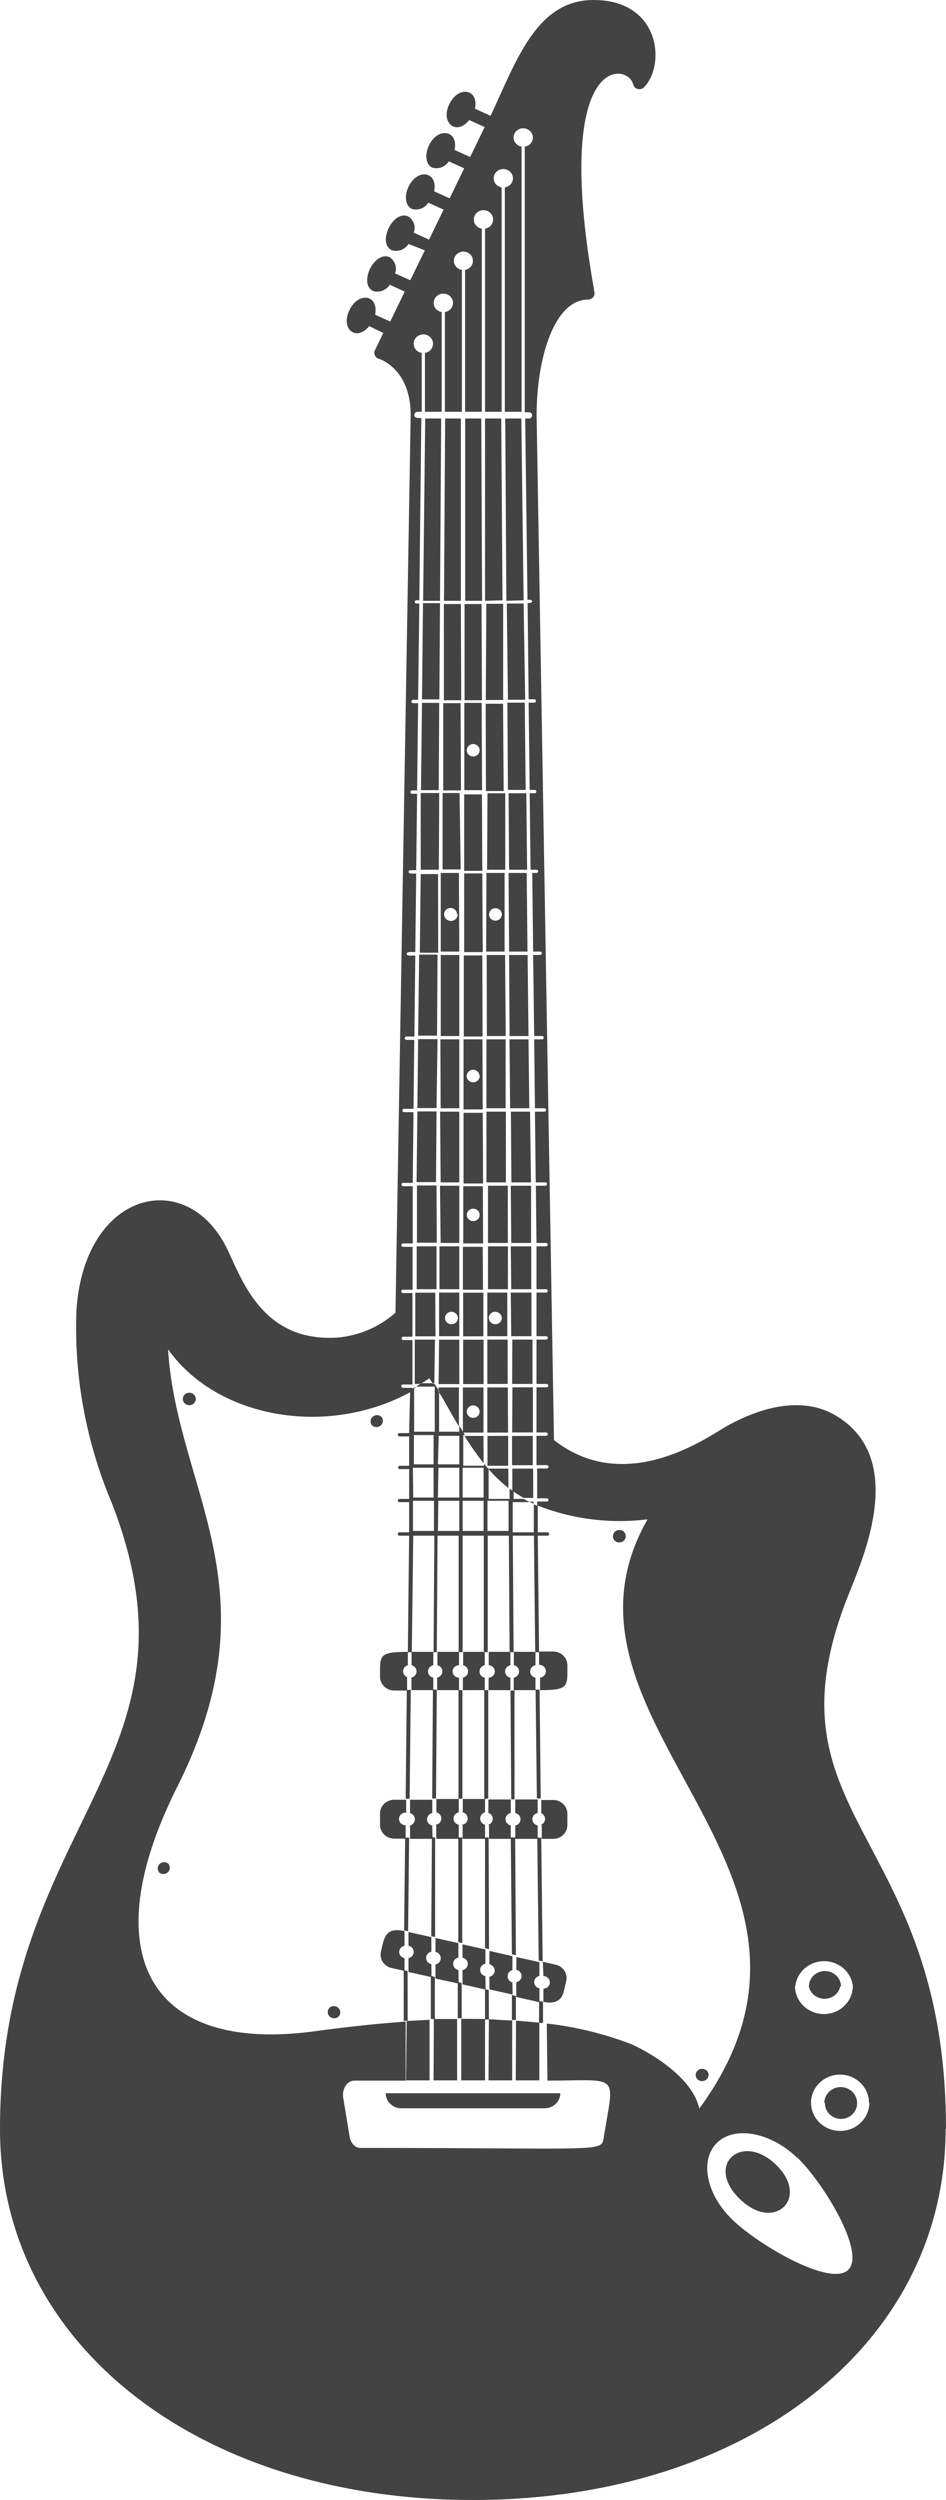 <svg width="25" height="66" viewBox="0 0 25 66" fill="none" xmlns="http://www.w3.org/2000/svg">
<path d="M13.637 53.345C13.851 53.361 14.059 53.378 14.253 53.401V54.922H13.63L13.637 53.345ZM11.458 54.922H12.08V53.302C11.88 53.302 11.675 53.302 11.465 53.302L11.458 54.922ZM24.99 56.208C24.99 61.883 19.737 66 12.495 66C5.253 66 0 61.883 0 56.208C0 48.095 5.607 46.502 2.955 39.68C2.271 38.065 1.952 36.328 2.02 34.585C2.234 31.402 4.974 30.79 6.021 33.008C6.426 33.867 6.98 35.434 8.918 35.312C9.49 35.262 10.029 35.031 10.451 34.654L10.853 10.957C10.853 9.726 10.023 9.476 10.013 9.472C9.99 9.466 9.968 9.454 9.95 9.439C9.932 9.424 9.917 9.405 9.908 9.383C9.897 9.362 9.892 9.338 9.892 9.314C9.892 9.29 9.897 9.267 9.908 9.245L10.129 8.791L9.758 8.61C9.418 9.028 8.993 8.689 9.234 8.189C9.476 7.688 10.013 7.781 9.914 8.31L10.312 8.488L10.696 7.698L10.299 7.517C10.256 7.588 10.19 7.642 10.112 7.672C10.034 7.703 9.948 7.707 9.867 7.685C9.459 7.501 9.891 6.609 10.299 6.79C10.367 6.836 10.418 6.903 10.444 6.981C10.47 7.058 10.469 7.141 10.441 7.218L10.842 7.399L11.227 6.609L10.795 6.441C10.752 6.512 10.685 6.566 10.607 6.597C10.528 6.627 10.441 6.631 10.36 6.609C9.952 6.425 10.387 5.529 10.791 5.714C10.861 5.759 10.913 5.826 10.939 5.904C10.965 5.981 10.963 6.065 10.934 6.142L11.339 6.326L11.723 5.533L11.319 5.352C11.275 5.421 11.21 5.475 11.132 5.505C11.053 5.535 10.967 5.539 10.887 5.516C10.717 5.44 10.676 5.187 10.795 4.93C11.033 4.437 11.573 4.522 11.475 5.052L11.883 5.236L12.267 4.443L11.859 4.259C11.817 4.33 11.751 4.385 11.673 4.415C11.595 4.445 11.508 4.45 11.427 4.427C11.257 4.351 11.216 4.098 11.335 3.841C11.573 3.344 12.114 3.433 12.015 3.959L12.424 4.147L12.808 3.354L12.4 3.17C12.06 3.591 11.635 3.248 11.873 2.752C12.111 2.255 12.655 2.34 12.553 2.87L12.964 3.058C13.644 1.616 14.171 0 15.684 0C17.456 0 17.595 1.721 17.02 2.304C16.999 2.325 16.972 2.341 16.942 2.349C16.912 2.357 16.881 2.357 16.851 2.349C16.822 2.34 16.795 2.325 16.773 2.303C16.752 2.281 16.738 2.254 16.731 2.225C16.609 1.659 14.566 1.333 15.711 7.718C15.715 7.742 15.713 7.766 15.706 7.789C15.699 7.811 15.687 7.833 15.671 7.851C15.655 7.869 15.635 7.883 15.613 7.893C15.59 7.903 15.566 7.909 15.541 7.909C14.65 7.909 14.181 9.449 14.181 10.97L14.64 38.018C16.565 39.525 18.761 37.896 19.224 37.639C20.665 36.849 21.603 37.066 22.117 37.389C23.963 38.518 22.817 41.105 22.457 42.017C20.016 48.01 25 48.28 25 56.208H24.99ZM21.008 52.43C21.008 52.627 21.089 52.815 21.233 52.954C21.376 53.093 21.57 53.171 21.773 53.171C21.976 53.171 22.171 53.093 22.314 52.954C22.458 52.815 22.538 52.627 22.538 52.43C22.517 52.25 22.427 52.083 22.287 51.962C22.147 51.842 21.966 51.775 21.779 51.775C21.591 51.775 21.41 51.842 21.27 51.962C21.13 52.083 21.04 52.25 21.019 52.43H21.008ZM18.472 55.679C23.116 49.356 14.052 45.476 17.112 40.111C16.123 40.234 15.118 40.107 14.195 39.742V39.64H14.45C14.462 39.64 14.473 39.636 14.481 39.628C14.489 39.62 14.494 39.609 14.494 39.597C14.494 39.586 14.489 39.575 14.481 39.567C14.473 39.559 14.462 39.555 14.45 39.555H14.195V38.768H14.45C14.462 38.768 14.473 38.764 14.481 38.755C14.489 38.747 14.494 38.736 14.494 38.725C14.495 38.719 14.494 38.713 14.492 38.708C14.49 38.702 14.486 38.697 14.482 38.693C14.478 38.688 14.473 38.685 14.468 38.683C14.462 38.68 14.456 38.679 14.45 38.679H14.178V37.906H14.43C14.442 37.906 14.453 37.901 14.462 37.893C14.47 37.884 14.475 37.873 14.475 37.861C14.475 37.849 14.47 37.838 14.462 37.83C14.453 37.822 14.442 37.817 14.43 37.817H14.178V36.625H14.43C14.437 36.627 14.444 36.627 14.451 36.626C14.458 36.625 14.465 36.622 14.471 36.618C14.477 36.613 14.482 36.608 14.485 36.601C14.488 36.595 14.49 36.588 14.49 36.581C14.49 36.574 14.488 36.567 14.485 36.56C14.482 36.554 14.477 36.549 14.471 36.544C14.465 36.54 14.458 36.537 14.451 36.536C14.444 36.534 14.437 36.535 14.43 36.536H14.178V35.365H14.43C14.436 35.365 14.442 35.364 14.447 35.362C14.453 35.361 14.459 35.358 14.463 35.353C14.467 35.349 14.471 35.345 14.473 35.339C14.476 35.334 14.477 35.328 14.477 35.322C14.477 35.31 14.472 35.298 14.463 35.289C14.454 35.281 14.442 35.276 14.43 35.276H14.178V34.124H14.43C14.441 34.124 14.452 34.12 14.461 34.111C14.469 34.103 14.474 34.093 14.474 34.081C14.474 34.075 14.473 34.069 14.471 34.064C14.469 34.058 14.466 34.053 14.462 34.049C14.458 34.044 14.453 34.041 14.447 34.039C14.442 34.036 14.436 34.035 14.43 34.035H14.178V32.903H14.43C14.441 32.903 14.452 32.898 14.461 32.89C14.469 32.882 14.474 32.871 14.474 32.86C14.474 32.854 14.473 32.848 14.471 32.843C14.469 32.837 14.466 32.832 14.462 32.828C14.458 32.823 14.453 32.82 14.447 32.818C14.442 32.815 14.436 32.814 14.43 32.814H14.178L14.161 31.303H14.409C14.422 31.303 14.434 31.299 14.443 31.29C14.452 31.281 14.457 31.27 14.457 31.257C14.457 31.251 14.456 31.245 14.453 31.24C14.451 31.235 14.447 31.23 14.443 31.226C14.438 31.222 14.433 31.219 14.427 31.217C14.421 31.215 14.415 31.214 14.409 31.215H14.158L14.137 29.348H14.385C14.398 29.348 14.41 29.343 14.419 29.335C14.428 29.326 14.433 29.314 14.433 29.302C14.433 29.296 14.432 29.291 14.429 29.285C14.427 29.28 14.423 29.275 14.419 29.271C14.414 29.267 14.409 29.264 14.403 29.262C14.398 29.26 14.391 29.259 14.385 29.259H14.137L14.117 27.439H14.324C14.336 27.439 14.347 27.435 14.355 27.427C14.364 27.419 14.368 27.408 14.368 27.397C14.369 27.391 14.368 27.385 14.366 27.379C14.364 27.374 14.361 27.369 14.357 27.364C14.352 27.36 14.347 27.356 14.342 27.354C14.336 27.352 14.33 27.351 14.324 27.351H14.117L14.089 25.211H14.273C14.285 25.211 14.296 25.207 14.304 25.199C14.313 25.191 14.317 25.18 14.317 25.168C14.318 25.163 14.317 25.157 14.315 25.151C14.313 25.145 14.31 25.14 14.306 25.136C14.302 25.132 14.296 25.128 14.291 25.126C14.285 25.123 14.279 25.122 14.273 25.122H14.089L14.066 23.046H14.178C14.19 23.046 14.201 23.041 14.209 23.033C14.217 23.025 14.222 23.014 14.222 23.003C14.222 22.991 14.217 22.98 14.209 22.973C14.201 22.965 14.19 22.96 14.178 22.96H14.021L13.998 20.942H14.13C14.142 20.942 14.153 20.938 14.162 20.93C14.17 20.922 14.175 20.911 14.175 20.9C14.175 20.894 14.174 20.888 14.172 20.882C14.17 20.877 14.167 20.872 14.163 20.867C14.159 20.863 14.154 20.859 14.148 20.857C14.142 20.855 14.136 20.854 14.13 20.854H13.998L13.97 18.55H14.103C14.11 18.552 14.118 18.552 14.125 18.55C14.132 18.549 14.139 18.546 14.145 18.542C14.15 18.538 14.155 18.532 14.158 18.526C14.162 18.519 14.163 18.512 14.163 18.505C14.163 18.498 14.162 18.491 14.158 18.485C14.155 18.478 14.15 18.473 14.145 18.469C14.139 18.464 14.132 18.461 14.125 18.46C14.118 18.459 14.11 18.459 14.103 18.461H13.97L13.943 15.92C13.998 15.92 14.062 15.92 14.062 15.877C14.062 15.834 13.998 15.834 13.94 15.834L13.879 11.049H13.977C14 11.049 14.021 11.04 14.037 11.025C14.053 11.009 14.062 10.988 14.062 10.966C14.062 10.871 13.967 10.884 13.868 10.884V3.871C13.927 3.862 13.981 3.833 14.021 3.79C14.06 3.747 14.082 3.691 14.083 3.634C14.083 3.568 14.056 3.505 14.008 3.459C13.96 3.413 13.895 3.387 13.828 3.387C13.764 3.386 13.703 3.408 13.656 3.45C13.609 3.491 13.58 3.548 13.574 3.609C13.568 3.67 13.587 3.731 13.626 3.779C13.665 3.828 13.721 3.861 13.784 3.871V10.871H13.341V4.947C13.4 4.938 13.454 4.91 13.493 4.866C13.533 4.823 13.555 4.767 13.556 4.71C13.556 4.644 13.529 4.582 13.481 4.535C13.433 4.489 13.368 4.463 13.301 4.463C13.237 4.462 13.176 4.485 13.129 4.526C13.082 4.567 13.053 4.624 13.047 4.685C13.041 4.746 13.06 4.807 13.099 4.856C13.138 4.904 13.194 4.937 13.257 4.947V10.871H12.818V6.036C12.877 6.028 12.932 5.999 12.971 5.954C13.01 5.91 13.032 5.854 13.032 5.796C13.032 5.73 13.005 5.668 12.957 5.621C12.91 5.575 12.845 5.549 12.777 5.549C12.71 5.549 12.645 5.575 12.597 5.621C12.549 5.668 12.522 5.73 12.522 5.796C12.522 5.854 12.543 5.91 12.582 5.954C12.62 5.998 12.674 6.027 12.733 6.036V10.871H12.291V7.126C12.349 7.116 12.402 7.086 12.44 7.042C12.478 6.998 12.498 6.943 12.498 6.885C12.498 6.839 12.485 6.793 12.459 6.754C12.433 6.715 12.396 6.684 12.352 6.664C12.309 6.645 12.26 6.638 12.213 6.644C12.165 6.65 12.12 6.67 12.084 6.7C12.047 6.73 12.02 6.769 12.006 6.814C11.992 6.858 11.991 6.906 12.004 6.95C12.017 6.995 12.043 7.035 12.079 7.067C12.114 7.098 12.159 7.118 12.206 7.126V10.871H11.757V8.238C11.817 8.229 11.871 8.2 11.91 8.156C11.95 8.112 11.971 8.056 11.971 7.998C11.971 7.932 11.944 7.87 11.897 7.823C11.849 7.777 11.784 7.751 11.716 7.751C11.649 7.751 11.584 7.777 11.536 7.823C11.488 7.87 11.461 7.932 11.461 7.998C11.461 8.056 11.482 8.111 11.521 8.155C11.56 8.199 11.613 8.229 11.672 8.238V10.871H11.23V9.318C11.293 9.307 11.35 9.274 11.389 9.226C11.428 9.177 11.447 9.115 11.442 9.054C11.436 8.992 11.407 8.934 11.36 8.893C11.313 8.851 11.252 8.827 11.188 8.827C11.124 8.827 11.062 8.851 11.015 8.893C10.968 8.934 10.939 8.992 10.934 9.054C10.928 9.115 10.947 9.177 10.986 9.226C11.025 9.274 11.082 9.307 11.145 9.318V10.871H11.036C11.014 10.871 10.992 10.88 10.976 10.895C10.96 10.911 10.951 10.932 10.951 10.953C10.951 11.046 11.04 11.036 11.135 11.036L11.081 15.848H11.006C10.994 15.848 10.983 15.852 10.975 15.86C10.966 15.868 10.961 15.879 10.961 15.89C10.961 15.946 11.023 15.933 11.081 15.933L11.05 18.474H10.921C10.908 18.474 10.896 18.479 10.887 18.487C10.878 18.496 10.873 18.508 10.873 18.52C10.873 18.583 10.982 18.563 11.05 18.563L11.023 20.867H10.89C10.884 20.867 10.878 20.868 10.872 20.87C10.867 20.873 10.862 20.876 10.858 20.88C10.853 20.885 10.85 20.89 10.848 20.895C10.846 20.901 10.845 20.907 10.846 20.913C10.846 20.924 10.851 20.935 10.859 20.943C10.867 20.951 10.878 20.956 10.89 20.956H11.023L10.999 22.973H10.842C10.831 22.973 10.82 22.978 10.811 22.986C10.803 22.994 10.798 23.005 10.798 23.016C10.798 23.082 10.928 23.059 10.999 23.059L10.975 25.136C10.9 25.136 10.747 25.113 10.747 25.182C10.747 25.251 10.897 25.224 10.975 25.224L10.951 27.364H10.744C10.731 27.364 10.719 27.369 10.71 27.377C10.701 27.386 10.696 27.398 10.696 27.41C10.696 27.416 10.697 27.422 10.7 27.427C10.702 27.432 10.706 27.437 10.71 27.441C10.715 27.445 10.72 27.448 10.726 27.45C10.732 27.452 10.738 27.453 10.744 27.453H10.948L10.928 29.273H10.679C10.668 29.273 10.656 29.277 10.648 29.285C10.64 29.293 10.635 29.304 10.635 29.315C10.635 29.321 10.635 29.327 10.637 29.333C10.639 29.338 10.643 29.343 10.647 29.348C10.651 29.352 10.656 29.356 10.662 29.358C10.667 29.36 10.673 29.361 10.679 29.361H10.928L10.907 31.228H10.655C10.644 31.228 10.633 31.232 10.624 31.24C10.616 31.248 10.611 31.259 10.611 31.27C10.611 31.276 10.612 31.282 10.614 31.288C10.616 31.293 10.619 31.299 10.623 31.303C10.627 31.307 10.632 31.311 10.638 31.313C10.643 31.315 10.649 31.317 10.655 31.317H10.907V32.827H10.655C10.643 32.827 10.631 32.832 10.622 32.841C10.613 32.849 10.608 32.861 10.608 32.873C10.608 32.879 10.609 32.885 10.612 32.891C10.614 32.896 10.618 32.901 10.622 32.905C10.627 32.909 10.632 32.912 10.637 32.914C10.643 32.916 10.649 32.916 10.655 32.916H10.904V34.048H10.649C10.643 34.048 10.637 34.05 10.631 34.052C10.625 34.054 10.62 34.058 10.616 34.062C10.612 34.066 10.609 34.071 10.607 34.077C10.605 34.083 10.604 34.089 10.604 34.094C10.604 34.106 10.609 34.117 10.617 34.125C10.626 34.133 10.637 34.137 10.649 34.137H10.9V35.289H10.649C10.639 35.292 10.63 35.298 10.623 35.306C10.617 35.314 10.614 35.323 10.614 35.334C10.614 35.344 10.617 35.353 10.623 35.361C10.63 35.37 10.639 35.375 10.649 35.378H10.9V36.55H10.649C10.636 36.55 10.625 36.554 10.616 36.563C10.608 36.571 10.603 36.582 10.603 36.594C10.603 36.606 10.608 36.617 10.616 36.626C10.625 36.634 10.636 36.639 10.649 36.639H10.9V36.721C8.701 37.958 5.753 37.468 4.44 35.621C4.675 39.357 7.31 41.957 4.682 47.177C2.472 51.568 3.917 54.244 8.371 53.618C8.962 53.536 9.67 53.457 10.169 53.414L10.72 53.368V54.928H9.36C9.173 54.928 9.02 55.162 9.075 55.409L9.238 56.396C9.265 56.577 9.384 56.705 9.523 56.705C16.14 56.705 15.888 56.834 15.96 56.396C16.235 54.704 16.391 54.928 14.467 54.928L14.45 53.421C15.219 53.508 15.974 53.693 16.694 53.97C17.381 54.286 18.336 54.935 18.482 55.679H18.472ZM21.059 56.959C20.379 56.301 19.421 56.11 18.951 56.567C18.482 57.025 18.662 57.933 19.359 58.605C20.056 59.276 21.96 60.385 22.419 59.921C22.878 59.457 21.763 57.63 21.07 56.959H21.059ZM22.963 55.511C22.963 55.314 22.883 55.126 22.739 54.987C22.596 54.848 22.401 54.77 22.198 54.77C21.995 54.77 21.801 54.848 21.657 54.987C21.514 55.126 21.433 55.314 21.433 55.511C21.433 55.708 21.515 55.898 21.659 56.038C21.803 56.178 21.999 56.256 22.203 56.256C22.408 56.256 22.604 56.178 22.748 56.038C22.892 55.898 22.974 55.708 22.974 55.511H22.963ZM12.189 53.299V54.922H12.818V53.302C12.818 53.302 12.532 53.296 12.199 53.299H12.189ZM10.747 53.355L10.73 54.922H11.352V53.322L10.747 53.355ZM12.91 54.922H13.535V53.339C13.338 53.339 13.134 53.315 12.92 53.309L12.91 54.922ZM16.49 40.44C16.458 40.409 16.414 40.392 16.369 40.392C16.324 40.392 16.28 40.409 16.248 40.44C16.216 40.471 16.198 40.513 16.198 40.557C16.198 40.601 16.216 40.643 16.248 40.674C16.279 40.703 16.321 40.72 16.364 40.721C16.407 40.721 16.45 40.706 16.482 40.678C16.514 40.65 16.534 40.611 16.537 40.569C16.54 40.527 16.527 40.486 16.5 40.453L16.49 40.44ZM9.84 37.636C9.872 37.663 9.914 37.676 9.957 37.674C10 37.673 10.04 37.655 10.07 37.626C10.1 37.596 10.118 37.557 10.119 37.515C10.12 37.474 10.106 37.433 10.078 37.402C10.061 37.388 10.041 37.377 10.02 37.369C9.999 37.362 9.976 37.359 9.954 37.36C9.932 37.361 9.91 37.367 9.889 37.376C9.869 37.386 9.851 37.399 9.836 37.415C9.821 37.431 9.81 37.45 9.802 37.471C9.795 37.491 9.792 37.513 9.793 37.535C9.794 37.556 9.8 37.578 9.81 37.597C9.819 37.617 9.833 37.635 9.85 37.649L9.84 37.636ZM4.882 37.05C4.914 37.081 4.958 37.098 5.003 37.098C5.048 37.098 5.092 37.081 5.124 37.05C5.156 37.019 5.174 36.977 5.174 36.933C5.174 36.889 5.156 36.847 5.124 36.816C5.092 36.785 5.048 36.768 5.003 36.768C4.958 36.768 4.914 36.785 4.882 36.816C4.85 36.847 4.832 36.889 4.832 36.933C4.832 36.977 4.85 37.019 4.882 37.05V37.05ZM18.673 54.665C18.641 54.634 18.598 54.617 18.554 54.617C18.509 54.617 18.466 54.634 18.435 54.665C18.403 54.695 18.385 54.737 18.385 54.78C18.385 54.823 18.403 54.865 18.435 54.895C18.451 54.91 18.47 54.922 18.491 54.93C18.512 54.938 18.535 54.942 18.557 54.941C18.58 54.941 18.602 54.936 18.623 54.928C18.643 54.919 18.662 54.906 18.678 54.89C18.693 54.874 18.706 54.856 18.714 54.836C18.722 54.815 18.726 54.794 18.726 54.772C18.725 54.75 18.72 54.728 18.711 54.708C18.702 54.688 18.689 54.67 18.673 54.655V54.665ZM4.196 49.425C4.228 49.456 4.271 49.474 4.316 49.474C4.362 49.474 4.405 49.456 4.437 49.425C4.469 49.394 4.487 49.352 4.487 49.308C4.487 49.264 4.469 49.222 4.437 49.191C4.405 49.169 4.365 49.158 4.326 49.161C4.286 49.164 4.249 49.18 4.22 49.206C4.192 49.233 4.173 49.268 4.169 49.306C4.164 49.345 4.174 49.383 4.196 49.415V49.425ZM13.576 44.291V44.62H14.151V44.291C14.111 44.283 14.076 44.263 14.051 44.233C14.025 44.203 14.011 44.165 14.011 44.126C14.011 44.087 14.025 44.05 14.051 44.02C14.076 43.99 14.111 43.969 14.151 43.962V43.609H13.579V43.962C13.619 43.97 13.654 43.99 13.679 44.021C13.704 44.051 13.717 44.089 13.717 44.127C13.717 44.166 13.702 44.204 13.677 44.233C13.651 44.263 13.615 44.283 13.576 44.291V44.291ZM10.778 43.962V43.609C9.999 43.609 10.043 43.705 10.043 44.268C10.043 44.364 10.083 44.456 10.153 44.524C10.223 44.592 10.318 44.63 10.418 44.63H10.758V44.278C10.725 44.264 10.697 44.241 10.678 44.211C10.659 44.182 10.65 44.147 10.652 44.113C10.655 44.078 10.668 44.045 10.69 44.018C10.713 43.991 10.743 43.971 10.778 43.962V43.962ZM14.273 44.291V44.62C15.041 44.62 14.994 44.521 14.994 43.962C14.994 43.914 14.984 43.867 14.965 43.823C14.947 43.779 14.919 43.739 14.884 43.706C14.85 43.672 14.808 43.645 14.763 43.627C14.718 43.609 14.669 43.6 14.62 43.6H14.246V43.952C14.292 43.95 14.337 43.967 14.371 43.998C14.405 44.029 14.425 44.071 14.426 44.116C14.427 44.161 14.41 44.205 14.378 44.238C14.347 44.27 14.303 44.289 14.256 44.291H14.273ZM10.873 44.291V44.62H11.451V44.291C11.412 44.283 11.377 44.263 11.351 44.233C11.326 44.203 11.312 44.165 11.312 44.126C11.312 44.087 11.326 44.05 11.351 44.02C11.377 43.99 11.412 43.969 11.451 43.962V43.609H10.877V43.962C10.916 43.971 10.95 43.993 10.974 44.024C10.998 44.056 11.01 44.094 11.008 44.133C11.006 44.172 10.99 44.209 10.963 44.238C10.936 44.267 10.899 44.285 10.86 44.291H10.873ZM12.233 44.291V44.62H12.811V44.291C12.772 44.283 12.736 44.263 12.711 44.233C12.686 44.203 12.672 44.165 12.672 44.126C12.672 44.087 12.686 44.05 12.711 44.02C12.736 43.99 12.772 43.969 12.811 43.962V43.609H12.24V43.962C12.279 43.971 12.313 43.994 12.337 44.025C12.361 44.057 12.373 44.095 12.37 44.134C12.368 44.173 12.351 44.21 12.324 44.239C12.296 44.267 12.259 44.286 12.22 44.291H12.233ZM11.553 44.291V44.62H12.131V44.291C12.086 44.291 12.043 44.273 12.011 44.242C11.979 44.212 11.961 44.17 11.961 44.126C11.961 44.083 11.979 44.041 12.011 44.01C12.043 43.979 12.086 43.962 12.131 43.962V43.609H11.56V43.962C11.599 43.971 11.633 43.994 11.657 44.025C11.681 44.057 11.693 44.095 11.69 44.134C11.688 44.173 11.671 44.21 11.644 44.239C11.616 44.267 11.579 44.286 11.54 44.291H11.553ZM12.913 44.291V44.62H13.488V44.291C13.448 44.283 13.413 44.263 13.388 44.233C13.362 44.203 13.348 44.165 13.348 44.126C13.348 44.087 13.362 44.05 13.388 44.02C13.413 43.99 13.448 43.969 13.488 43.962V43.609H12.916V43.962C12.962 43.964 13.004 43.984 13.034 44.017C13.064 44.05 13.079 44.092 13.076 44.136C13.074 44.18 13.053 44.221 13.019 44.249C12.986 44.279 12.941 44.293 12.896 44.291H12.913ZM13.617 47.865C13.656 47.873 13.691 47.893 13.717 47.923C13.742 47.953 13.756 47.991 13.756 48.03C13.756 48.068 13.742 48.106 13.717 48.136C13.691 48.166 13.656 48.187 13.617 48.194V48.546H14.209V48.191C14.169 48.183 14.134 48.163 14.108 48.133C14.083 48.103 14.069 48.065 14.069 48.026C14.069 47.988 14.083 47.95 14.108 47.92C14.134 47.89 14.169 47.869 14.209 47.862V47.506H13.617V47.865ZM10.734 47.865V47.513H10.418C10.318 47.513 10.223 47.551 10.153 47.619C10.083 47.687 10.043 47.779 10.043 47.875V48.178C10.043 48.274 10.083 48.366 10.153 48.434C10.223 48.502 10.318 48.54 10.418 48.54H10.72V48.188C10.697 48.188 10.675 48.184 10.654 48.175C10.633 48.167 10.613 48.155 10.597 48.14C10.581 48.124 10.568 48.106 10.559 48.086C10.55 48.065 10.545 48.043 10.545 48.021C10.545 47.999 10.549 47.977 10.558 47.957C10.566 47.937 10.579 47.918 10.595 47.902C10.611 47.886 10.63 47.874 10.65 47.865C10.671 47.857 10.694 47.852 10.717 47.852L10.734 47.865ZM12.923 48.194V48.546H13.498V48.191C13.459 48.183 13.423 48.163 13.398 48.133C13.373 48.103 13.359 48.065 13.359 48.026C13.359 47.988 13.373 47.95 13.398 47.92C13.423 47.89 13.459 47.869 13.498 47.862V47.506H12.906V47.858C12.94 47.87 12.969 47.892 12.989 47.92C13.01 47.948 13.021 47.982 13.021 48.017C13.021 48.051 13.01 48.085 12.989 48.113C12.969 48.141 12.94 48.163 12.906 48.174L12.923 48.194ZM14.317 48.194V48.546H14.62C14.669 48.546 14.718 48.537 14.763 48.519C14.808 48.501 14.85 48.474 14.884 48.44C14.919 48.407 14.947 48.367 14.965 48.323C14.984 48.279 14.994 48.232 14.994 48.184V47.882C14.994 47.834 14.984 47.787 14.965 47.743C14.947 47.699 14.919 47.659 14.884 47.626C14.85 47.592 14.808 47.565 14.763 47.547C14.718 47.529 14.669 47.52 14.62 47.52H14.304V47.868C14.334 47.882 14.36 47.904 14.377 47.931C14.395 47.958 14.405 47.99 14.404 48.023C14.404 48.055 14.394 48.086 14.375 48.113C14.357 48.14 14.331 48.161 14.3 48.174L14.317 48.194ZM11.529 48.194V48.546H12.124V48.174C12.085 48.167 12.05 48.146 12.024 48.116C11.999 48.086 11.985 48.049 11.985 48.01C11.985 47.971 11.999 47.934 12.024 47.904C12.05 47.873 12.085 47.853 12.124 47.845V47.493H11.533V47.845C11.572 47.855 11.606 47.877 11.63 47.909C11.654 47.941 11.665 47.979 11.663 48.018C11.661 48.057 11.644 48.094 11.617 48.123C11.589 48.151 11.552 48.169 11.512 48.174L11.529 48.194ZM11.424 48.194C11.385 48.187 11.349 48.166 11.324 48.136C11.299 48.106 11.285 48.068 11.285 48.03C11.285 47.991 11.299 47.953 11.324 47.923C11.349 47.893 11.385 47.873 11.424 47.865V47.513H10.836V47.865C10.873 47.875 10.905 47.897 10.928 47.927C10.951 47.956 10.964 47.992 10.964 48.03C10.964 48.067 10.951 48.103 10.928 48.133C10.905 48.162 10.873 48.184 10.836 48.194V48.546H11.431L11.424 48.194ZM12.226 48.194V48.546H12.818V48.174C12.781 48.164 12.748 48.143 12.725 48.113C12.702 48.083 12.69 48.047 12.69 48.01C12.69 47.973 12.702 47.937 12.725 47.907C12.748 47.877 12.781 47.855 12.818 47.845V47.493H12.23V47.845C12.269 47.855 12.303 47.877 12.327 47.909C12.351 47.941 12.362 47.979 12.36 48.018C12.358 48.057 12.341 48.094 12.314 48.123C12.286 48.151 12.249 48.169 12.209 48.174L12.226 48.194ZM13.644 52.002C13.683 52.01 13.719 52.03 13.744 52.06C13.769 52.09 13.783 52.128 13.783 52.167C13.783 52.206 13.769 52.243 13.744 52.273C13.719 52.303 13.683 52.324 13.644 52.331V52.72L14.256 52.858V52.493C14.217 52.485 14.181 52.464 14.156 52.434C14.131 52.404 14.117 52.367 14.117 52.328C14.117 52.289 14.131 52.252 14.156 52.222C14.181 52.192 14.217 52.171 14.256 52.163V51.801L13.648 51.666L13.644 52.002ZM12.828 52.17C12.789 52.162 12.754 52.142 12.728 52.112C12.703 52.082 12.689 52.044 12.689 52.005C12.689 51.967 12.703 51.929 12.728 51.899C12.754 51.869 12.789 51.849 12.828 51.841V51.466L12.223 51.331V51.683C12.262 51.691 12.297 51.711 12.323 51.741C12.348 51.771 12.362 51.809 12.362 51.847C12.362 51.886 12.348 51.924 12.323 51.954C12.297 51.984 12.262 52.004 12.223 52.012V52.387L12.835 52.526L12.828 52.17ZM14.361 52.17C14.407 52.17 14.45 52.187 14.482 52.218C14.514 52.249 14.531 52.291 14.531 52.335C14.531 52.378 14.514 52.42 14.482 52.451C14.45 52.482 14.407 52.499 14.361 52.499V52.848C14.678 52.92 14.844 52.792 14.892 52.598L14.963 52.302C14.986 52.208 14.969 52.11 14.917 52.029C14.864 51.947 14.781 51.889 14.684 51.867L14.345 51.791L14.361 52.17ZM13.542 52.338C13.505 52.328 13.473 52.306 13.45 52.276C13.426 52.247 13.414 52.211 13.414 52.173C13.414 52.136 13.426 52.1 13.45 52.07C13.473 52.041 13.505 52.019 13.542 52.009V51.643L12.934 51.505V51.857C12.973 51.865 13.008 51.886 13.034 51.916C13.059 51.946 13.073 51.983 13.073 52.022C13.073 52.061 13.059 52.098 13.034 52.128C13.008 52.158 12.973 52.179 12.934 52.187V52.519L13.546 52.657L13.542 52.338ZM12.114 52.009C12.075 52.001 12.04 51.981 12.014 51.951C11.989 51.921 11.975 51.883 11.975 51.844C11.975 51.805 11.989 51.768 12.014 51.738C12.04 51.708 12.075 51.687 12.114 51.68V51.298L11.509 51.163V51.532C11.548 51.539 11.584 51.56 11.609 51.59C11.634 51.62 11.648 51.657 11.648 51.696C11.648 51.735 11.634 51.773 11.609 51.803C11.584 51.833 11.548 51.853 11.509 51.861V52.233L12.121 52.367L12.114 52.009ZM11.4 51.854C11.361 51.846 11.325 51.826 11.3 51.796C11.275 51.766 11.261 51.728 11.261 51.69C11.261 51.651 11.275 51.613 11.3 51.583C11.325 51.553 11.361 51.533 11.4 51.525V51.14L10.795 51.005V51.367C10.834 51.375 10.87 51.395 10.895 51.425C10.92 51.455 10.934 51.493 10.934 51.532C10.934 51.57 10.92 51.608 10.895 51.638C10.87 51.668 10.834 51.688 10.795 51.696V52.061L11.403 52.196L11.4 51.854ZM10.69 51.696C10.65 51.688 10.615 51.668 10.589 51.638C10.564 51.608 10.55 51.57 10.55 51.532C10.55 51.493 10.564 51.455 10.589 51.425C10.615 51.395 10.65 51.375 10.69 51.367V50.982C10.159 50.86 10.149 51.193 10.067 51.522C10.056 51.568 10.055 51.616 10.063 51.663C10.071 51.71 10.089 51.755 10.115 51.796C10.141 51.836 10.176 51.871 10.216 51.898C10.256 51.926 10.302 51.946 10.35 51.956L10.69 52.032V51.696ZM21.801 55.527C21.801 55.636 21.845 55.741 21.925 55.818C22.005 55.895 22.113 55.939 22.226 55.939C22.338 55.939 22.446 55.895 22.526 55.818C22.606 55.741 22.651 55.636 22.651 55.527C22.653 55.416 22.609 55.308 22.53 55.228C22.45 55.148 22.341 55.102 22.226 55.099C22.111 55.097 22 55.139 21.917 55.216C21.834 55.294 21.786 55.399 21.784 55.511L21.801 55.527ZM22.226 52.447C22.226 52.337 22.181 52.233 22.101 52.156C22.021 52.078 21.913 52.035 21.801 52.035C21.688 52.035 21.58 52.078 21.5 52.156C21.42 52.233 21.376 52.337 21.376 52.447C21.397 52.539 21.451 52.622 21.528 52.681C21.605 52.739 21.701 52.77 21.799 52.768C21.897 52.766 21.991 52.731 22.066 52.67C22.141 52.608 22.191 52.523 22.209 52.43L22.226 52.447ZM19.563 58.065C20.468 58.937 21.41 58.022 20.509 57.15C19.608 56.278 18.622 57.153 19.546 58.048L19.563 58.065ZM13.28 15.848L13.246 11.049H12.818V15.861L13.28 15.848ZM12.838 18.48H13.297V15.94H12.852L12.838 18.48ZM12.74 20.86H12.271V18.556H12.729L12.74 20.86ZM12.675 19.807C12.675 19.763 12.657 19.721 12.625 19.691C12.593 19.66 12.55 19.642 12.505 19.642C12.46 19.642 12.417 19.66 12.385 19.691C12.353 19.721 12.335 19.763 12.335 19.807C12.335 19.851 12.353 19.892 12.385 19.923C12.417 19.954 12.46 19.971 12.505 19.971C12.528 19.971 12.551 19.967 12.572 19.958C12.593 19.95 12.612 19.937 12.628 19.921C12.644 19.905 12.656 19.886 12.664 19.865C12.672 19.845 12.676 19.823 12.675 19.8V19.807ZM12.719 11.049H12.294V15.861H12.74L12.719 11.049ZM12.746 23.059H12.267V25.136H12.757L12.746 23.059ZM12.746 25.224H12.257V27.364H12.753L12.746 25.224ZM12.726 15.946H12.277V18.487H12.736L12.726 15.946ZM12.842 20.883H13.311L13.294 18.579H12.835L12.842 20.883ZM12.757 29.378H12.25V31.244H12.767L12.757 29.378ZM12.757 29.289H12.25V27.439H12.75L12.757 29.289ZM12.672 28.407C12.672 28.363 12.654 28.322 12.622 28.291C12.59 28.26 12.547 28.242 12.502 28.242C12.457 28.243 12.414 28.261 12.383 28.292C12.351 28.322 12.333 28.364 12.332 28.407C12.332 28.451 12.35 28.492 12.382 28.523C12.413 28.554 12.457 28.572 12.502 28.572C12.527 28.573 12.553 28.568 12.576 28.558C12.599 28.548 12.62 28.533 12.636 28.515C12.653 28.496 12.665 28.474 12.672 28.45C12.679 28.427 12.68 28.402 12.675 28.377L12.672 28.407ZM12.736 20.972H12.267V22.99H12.746L12.736 20.972ZM11.577 23.075H11.118L11.094 25.152H11.58L11.577 23.075ZM11.563 25.201H11.077L11.05 27.341H11.55L11.563 25.201ZM11.628 15.923H11.179L11.152 18.464H11.611L11.628 15.923ZM11.607 18.556H11.152L11.125 20.86H11.594L11.607 18.556ZM11.607 20.936H11.118V22.96H11.597L11.607 20.936ZM11.563 27.433H11.05L11.03 29.253H11.536L11.563 27.433ZM11.536 31.297H11.019V32.807H11.543L11.536 31.297ZM11.536 29.342H11.03L11.009 31.208H11.523L11.536 29.342ZM11.659 11.049H11.237L11.182 15.861H11.628L11.659 11.049ZM12.767 32.827H12.243V31.317H12.76L12.767 32.827ZM12.675 32.074C12.675 32.03 12.657 31.988 12.625 31.957C12.593 31.926 12.55 31.909 12.505 31.909C12.46 31.909 12.417 31.926 12.385 31.957C12.353 31.988 12.335 32.03 12.335 32.074C12.335 32.117 12.353 32.159 12.385 32.19C12.417 32.221 12.46 32.238 12.505 32.238C12.529 32.238 12.552 32.233 12.573 32.224C12.595 32.215 12.614 32.202 12.63 32.185C12.646 32.169 12.659 32.149 12.666 32.127C12.674 32.106 12.677 32.083 12.675 32.06V32.074ZM12.179 15.946H11.73V18.487H12.189L12.179 15.946ZM12.179 11.049H11.764L11.733 15.861H12.179V11.049ZM12.757 32.916H12.233V34.048H12.764L12.757 32.916ZM12.172 18.563H11.713V20.867H12.182L12.172 18.563ZM12.138 27.351V25.211H11.648V27.351H12.138ZM12.138 25.122H11.648V23.046H12.128L12.138 25.122ZM12.077 24.135C12.077 24.091 12.059 24.049 12.027 24.019C11.995 23.988 11.952 23.97 11.907 23.97C11.862 23.97 11.818 23.988 11.787 24.019C11.755 24.049 11.737 24.091 11.737 24.135C11.736 24.181 11.754 24.226 11.787 24.259C11.82 24.293 11.866 24.312 11.914 24.313C11.961 24.314 12.008 24.296 12.042 24.264C12.076 24.232 12.096 24.188 12.097 24.142L12.077 24.135ZM12.145 20.936H11.696V22.953H12.175L12.145 20.936ZM12.138 35.276H11.604V34.124H12.138V35.276ZM12.101 34.795C12.1 34.752 12.081 34.711 12.05 34.68C12.018 34.649 11.975 34.632 11.931 34.631C11.897 34.631 11.864 34.641 11.836 34.659C11.808 34.677 11.786 34.702 11.773 34.732C11.761 34.763 11.757 34.796 11.764 34.828C11.77 34.859 11.787 34.889 11.81 34.912C11.834 34.935 11.864 34.95 11.897 34.957C11.93 34.963 11.964 34.96 11.996 34.947C12.027 34.935 12.053 34.914 12.072 34.887C12.091 34.86 12.101 34.828 12.101 34.795ZM13.535 37.817H14.083V36.625H13.542L13.535 37.817ZM12.855 29.348V31.215H13.369V29.348H12.855ZM13.535 36.536H14.072V35.365H13.539L13.535 36.536ZM12.855 27.439V29.259H13.362V27.439H12.855ZM13.416 36.536V35.365H12.879V36.536H13.416ZM13.511 35.276H14.045V34.124H13.498L13.511 35.276ZM13.511 32.814H14.035V31.303H13.498L13.511 32.814ZM13.511 34.035H14.039V32.903H13.498L13.511 34.035ZM12.879 35.276V34.124H13.406V35.276H12.879ZM12.92 34.795C12.92 34.839 12.938 34.881 12.97 34.912C13.002 34.943 13.045 34.96 13.09 34.96C13.135 34.96 13.178 34.943 13.21 34.912C13.242 34.881 13.26 34.839 13.26 34.795C13.259 34.752 13.241 34.711 13.209 34.68C13.177 34.649 13.135 34.632 13.09 34.631C13.067 34.63 13.045 34.634 13.024 34.642C13.003 34.651 12.984 34.663 12.967 34.678C12.951 34.693 12.938 34.712 12.93 34.732C12.921 34.752 12.916 34.773 12.916 34.795H12.92ZM11.645 29.259H12.138V27.439H11.638L11.645 29.259ZM11.645 31.215H12.138V29.348H11.631L11.645 31.215ZM11.645 32.814H12.138V31.303H11.628L11.645 32.814ZM13.515 31.215H14.032L14.008 29.348H13.501L13.515 31.215ZM12.896 31.303V32.814H13.42V31.303H12.896ZM11.536 34.035V32.903H11.012V34.035H11.536ZM12.896 32.903V34.035H13.423V32.903H12.896ZM12.872 22.96H13.352V20.942H12.883L12.872 22.96ZM13.838 15.848L13.777 11.049H13.352L13.382 15.861L13.838 15.848ZM13.454 25.122H13.94L13.919 23.046H13.44L13.454 25.122ZM13.454 22.96H13.93L13.909 20.942H13.44L13.454 22.96ZM13.423 18.474H13.879L13.838 15.933H13.393L13.423 18.474ZM13.423 20.854H13.892L13.868 18.55H13.409L13.423 20.854ZM13.467 27.351H13.967L13.943 25.211H13.454L13.467 27.351ZM12.866 27.351H13.365L13.348 25.211H12.862L12.866 27.351ZM13.481 29.259H13.988L13.967 27.439H13.464L13.481 29.259ZM11.614 34.035H12.138V32.903H11.614V34.035ZM12.855 23.046H13.335V25.122H12.848L12.855 23.046ZM13.093 24.306C13.138 24.305 13.181 24.288 13.213 24.257C13.244 24.226 13.262 24.185 13.263 24.142C13.263 24.109 13.253 24.077 13.235 24.05C13.216 24.023 13.189 24.002 13.158 23.989C13.127 23.977 13.093 23.974 13.06 23.98C13.027 23.986 12.997 24.002 12.973 24.025C12.949 24.048 12.933 24.078 12.927 24.109C12.92 24.141 12.923 24.174 12.936 24.204C12.949 24.235 12.971 24.26 12.999 24.278C13.027 24.296 13.06 24.306 13.093 24.306ZM10.948 36.655L10.995 36.625H10.948V36.655ZM11.495 35.365H10.961V36.536H11.118C11.193 36.487 11.271 36.441 11.342 36.388L11.448 36.536H11.478L11.495 35.365ZM14.1 39.643H13.994C14.028 39.664 14.063 39.683 14.1 39.699V39.643ZM12.777 36.629V37.82H12.233V36.629H12.777ZM12.675 37.267C12.675 37.235 12.665 37.203 12.646 37.176C12.628 37.149 12.601 37.128 12.57 37.115C12.539 37.103 12.505 37.099 12.472 37.106C12.439 37.112 12.409 37.128 12.385 37.151C12.361 37.174 12.345 37.203 12.338 37.235C12.332 37.267 12.335 37.3 12.348 37.33C12.361 37.36 12.383 37.386 12.411 37.404C12.439 37.422 12.472 37.432 12.505 37.432C12.528 37.432 12.55 37.427 12.571 37.419C12.592 37.41 12.611 37.398 12.627 37.382C12.642 37.367 12.655 37.348 12.663 37.328C12.671 37.307 12.676 37.286 12.675 37.264V37.267ZM13.433 38.771H12.899C13.061 38.959 13.241 39.13 13.437 39.285L13.433 38.771ZM11.591 36.629V36.74C11.774 37.027 11.931 37.34 12.128 37.659V36.629H11.591ZM14.089 38.771H13.539V39.354C13.63 39.42 13.729 39.482 13.831 39.545H14.093L14.089 38.771ZM12.777 37.909H12.277C12.43 38.159 12.598 38.399 12.78 38.63L12.777 37.909ZM11.502 34.127H10.975V35.279H11.509L11.502 34.127ZM12.24 35.368V36.54H12.78V35.368H12.24ZM13.532 37.909V38.682H14.079V37.909H13.532ZM12.883 37.909V38.696H13.43V37.906L12.883 37.909ZM13.42 36.629H12.879V37.82H13.427L13.42 36.629ZM12.24 35.279H12.774V34.127H12.24V35.279ZM11.591 36.54H12.138V35.368H11.604L11.591 36.54ZM8.701 53.013C8.673 53.044 8.659 53.085 8.661 53.126C8.663 53.168 8.681 53.207 8.711 53.236C8.742 53.265 8.782 53.282 8.825 53.283C8.868 53.285 8.91 53.27 8.942 53.243C8.974 53.212 8.992 53.17 8.992 53.126C8.992 53.082 8.974 53.04 8.942 53.009C8.91 52.978 8.867 52.961 8.821 52.961C8.776 52.961 8.733 52.978 8.701 53.009V53.013ZM13.597 47.503V44.63H13.491L13.511 47.503H13.597ZM14.246 52.832V53.404H14.351V52.842L14.246 52.832ZM12.916 52.532L12.818 52.519V53.315H12.92L12.916 52.532ZM13.634 52.693L13.528 52.67V53.329H13.634V52.693ZM10.771 52.035L10.669 52.012V53.348H10.774L10.771 52.035ZM10.812 48.513H10.707L10.679 50.962L10.785 50.985L10.812 48.513ZM10.856 44.613H10.751L10.72 47.487H10.825L10.856 44.613ZM14.236 51.759L14.341 51.782L14.304 48.513H14.198L14.236 51.759ZM14.188 47.48H14.29L14.259 44.607H14.154L14.188 47.48ZM12.903 47.48V44.62H12.797V47.493L12.903 47.48ZM12.199 52.348L12.097 52.325V53.282H12.203L12.199 52.348ZM10.839 36.694L10.944 36.635V37.797H11.489V36.606H10.999L11.132 36.517H11.472L11.604 36.718V37.797H12.138V37.636L12.287 37.886H12.243V38.696H12.794V38.643C12.832 38.692 12.872 38.738 12.913 38.784V39.571H13.467V39.298L13.573 39.38V39.571H13.838L13.998 39.657H13.549V40.453H14.107V39.713L14.212 39.759V40.453H14.467C14.479 40.453 14.491 40.458 14.499 40.465C14.508 40.473 14.514 40.484 14.514 40.496C14.514 40.508 14.509 40.52 14.501 40.529C14.492 40.537 14.479 40.542 14.467 40.542H14.212L14.246 43.619H14.144L14.11 40.542H13.552L13.573 43.619H13.467L13.447 40.542H12.889V43.619H12.784V40.542H12.226V43.619H12.121V40.542H11.563L11.543 43.619H11.458L11.478 40.542H10.921L10.883 43.619H10.778L10.812 40.542H10.557C10.551 40.542 10.545 40.541 10.539 40.538C10.534 40.536 10.528 40.533 10.524 40.528C10.52 40.524 10.517 40.519 10.515 40.513C10.513 40.508 10.512 40.502 10.513 40.496C10.513 40.484 10.517 40.474 10.526 40.466C10.534 40.458 10.545 40.453 10.557 40.453H10.812V39.657H10.557C10.545 39.657 10.534 39.652 10.526 39.644C10.517 39.636 10.513 39.625 10.513 39.614C10.513 39.602 10.517 39.592 10.526 39.584C10.534 39.575 10.545 39.571 10.557 39.571H10.812V38.784H10.557C10.547 38.782 10.538 38.776 10.532 38.768C10.525 38.76 10.522 38.75 10.522 38.74C10.522 38.73 10.525 38.72 10.532 38.712C10.538 38.704 10.547 38.698 10.557 38.696H10.812V37.922H10.557C10.545 37.921 10.534 37.916 10.525 37.907C10.517 37.899 10.513 37.888 10.513 37.876C10.513 37.865 10.517 37.854 10.526 37.846C10.534 37.838 10.545 37.833 10.557 37.833H10.812L10.839 36.694ZM12.78 40.417V39.62H12.226V40.417H12.78ZM12.883 39.62V40.417H13.44V39.62H12.883ZM12.226 38.748V39.535H12.78V38.748H12.226ZM11.573 38.659H12.138V37.906H11.594L11.573 38.659ZM11.573 39.535H12.138V38.748H11.587L11.573 39.535ZM11.573 40.417H12.138V39.62H11.584L11.573 40.417ZM10.921 39.535H11.458V38.748H10.911L10.921 39.535ZM11.468 40.417V39.62H10.914V40.417H11.468ZM10.938 37.886V38.659H11.458V37.886H10.938ZM11.492 52.19L11.386 52.163V53.302H11.492V52.19ZM12.216 48.507H12.111V51.272L12.216 51.298V48.507ZM11.414 48.507L11.397 51.114L11.499 51.137V48.504L11.414 48.507ZM12.22 47.48V44.62H12.117V47.493L12.22 47.48ZM11.523 47.48L11.543 44.607H11.441L11.421 47.48H11.523ZM13.528 51.594L13.634 51.617L13.614 48.507H13.498L13.528 51.594ZM12.913 48.507H12.818V51.433L12.923 51.456L12.913 48.507ZM10.193 55.261C10.193 55.366 10.236 55.468 10.314 55.542C10.391 55.617 10.495 55.659 10.604 55.659H14.396C14.505 55.659 14.609 55.617 14.686 55.542C14.764 55.468 14.807 55.366 14.807 55.261H10.193Z" fill="#434343"/>
</svg>
